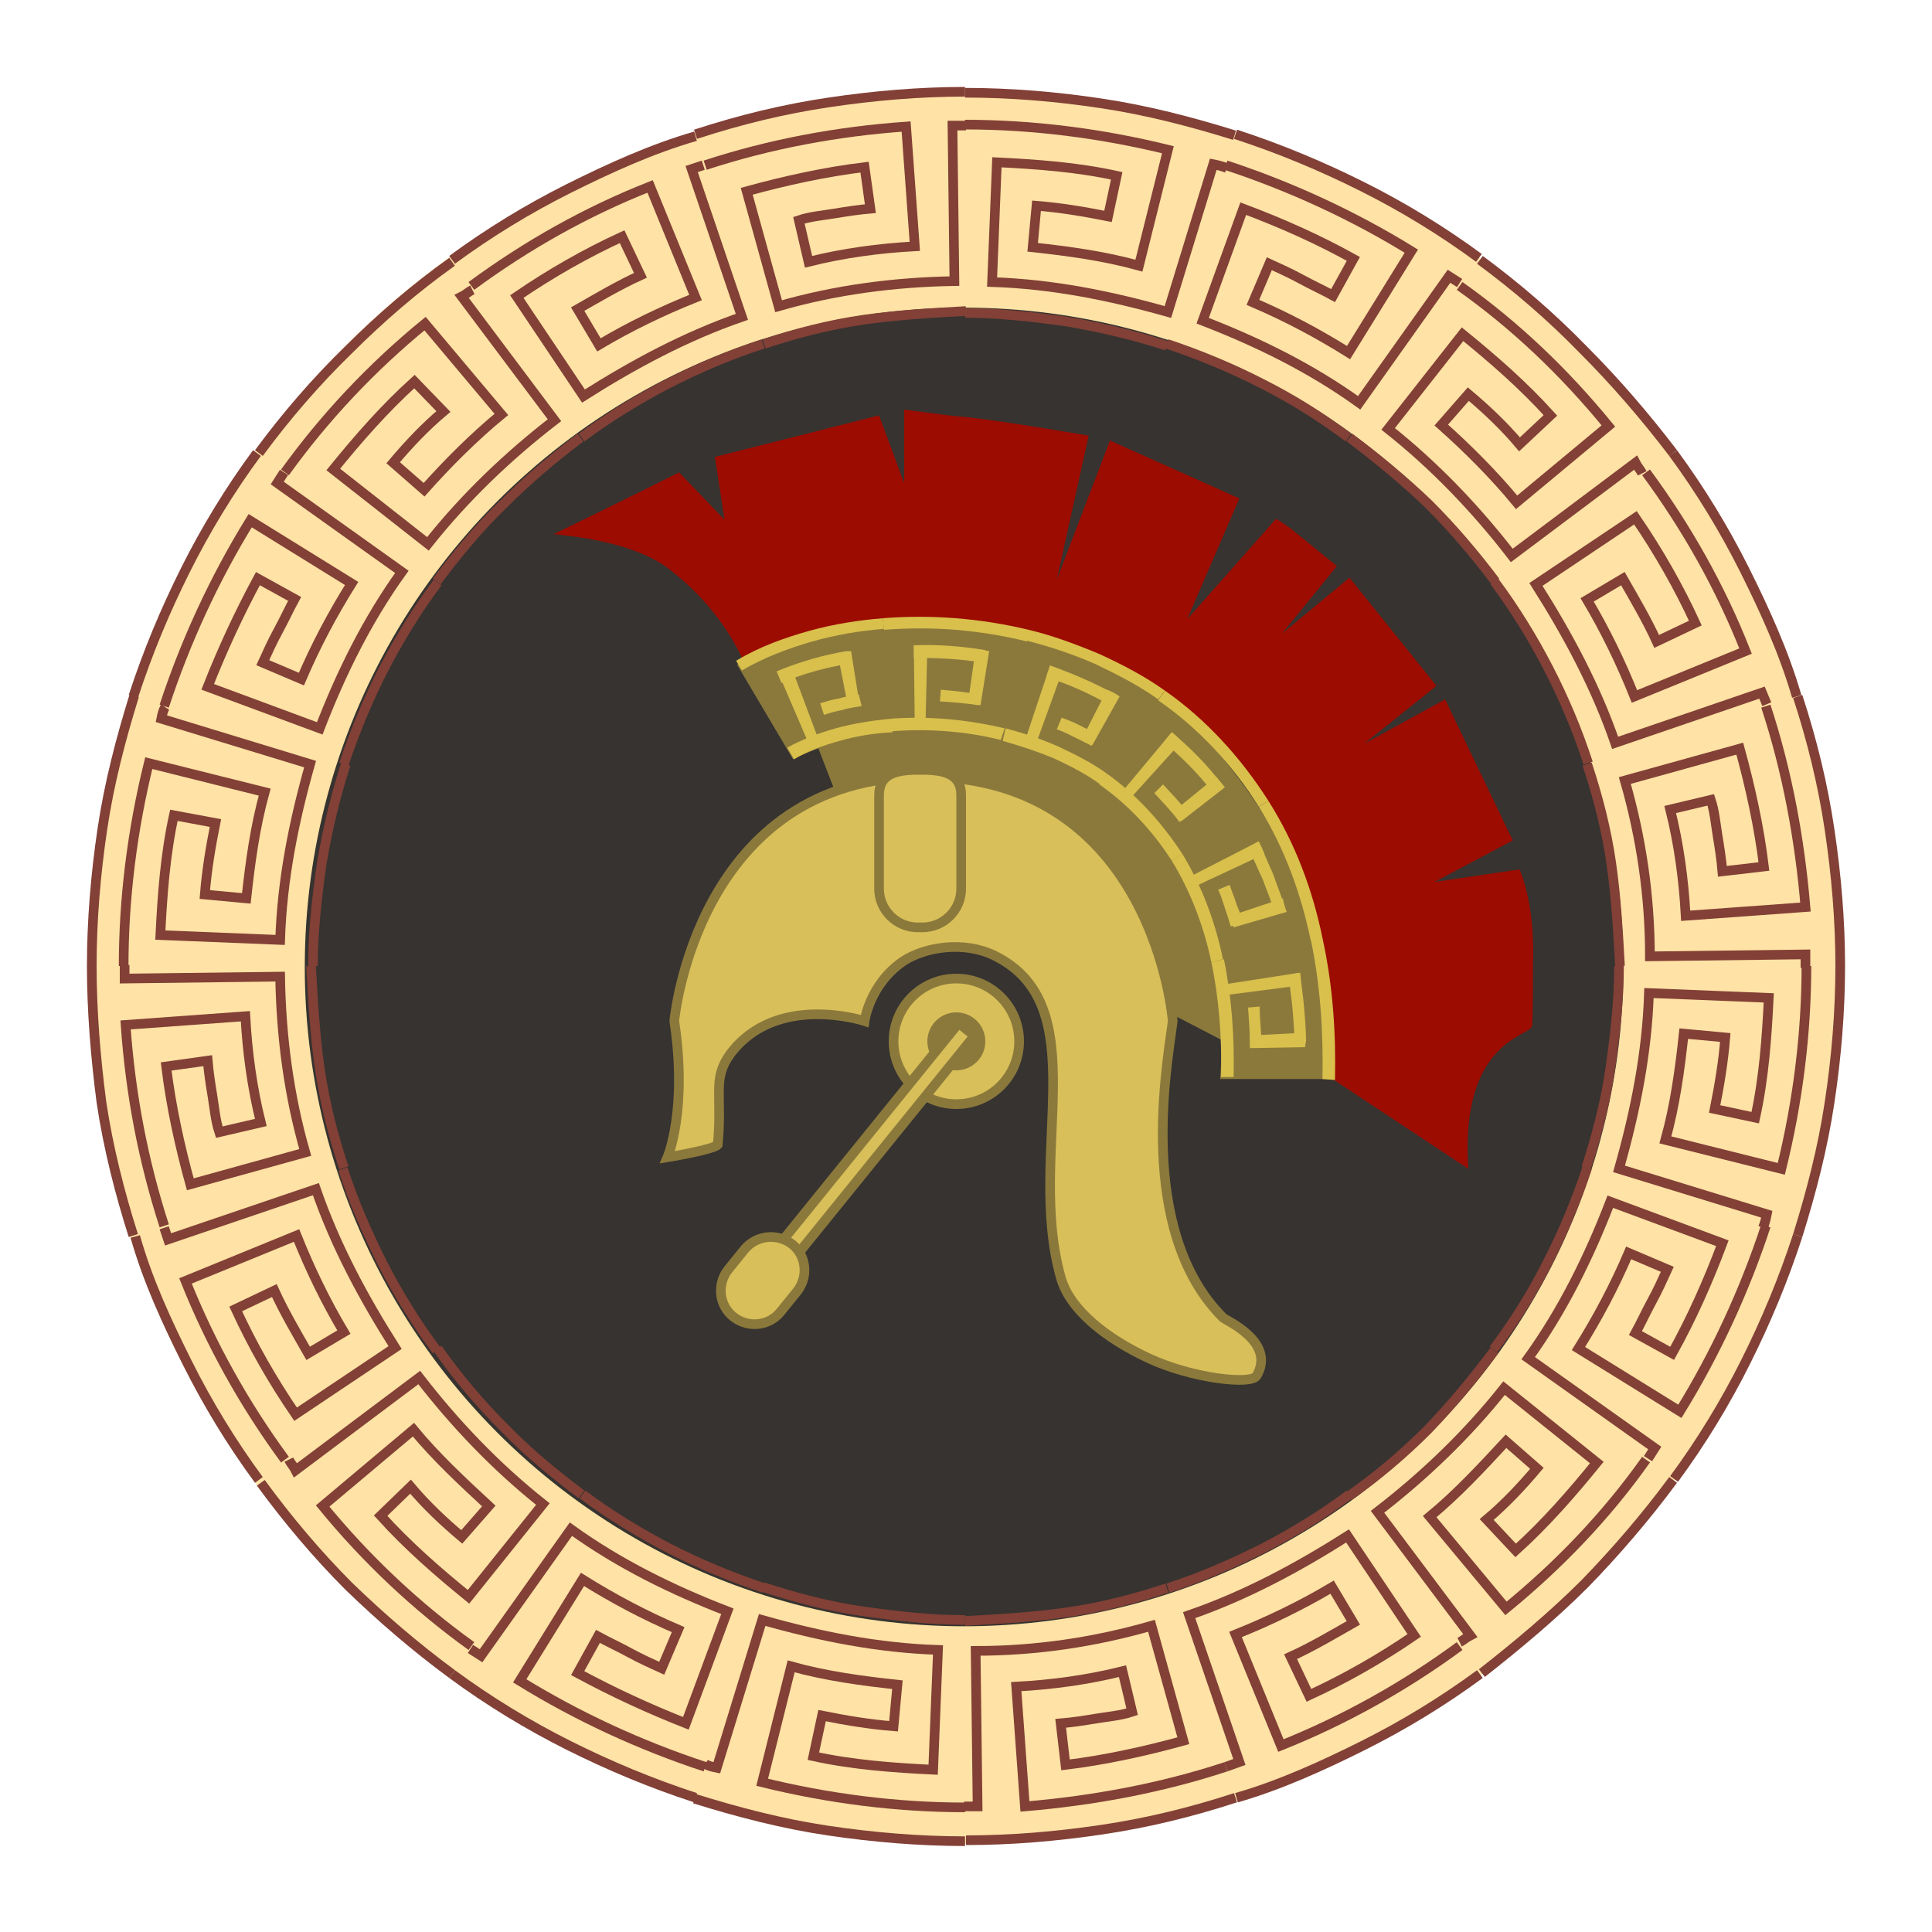 <?xml version="1.0" encoding="utf-8"?>
<!-- Generator: Adobe Illustrator 24.1.2, SVG Export Plug-In . SVG Version: 6.00 Build 0)  -->
<svg version="1.1" id="Слой_1" xmlns="http://www.w3.org/2000/svg" xmlns:xlink="http://www.w3.org/1999/xlink" x="0px" y="0px"
	 viewBox="0 0 200 200" style="enable-background:new 0 0 200 200;" xml:space="preserve">
<style type="text/css">
	.st0{fill:#363330;stroke:#FFE2A5;stroke-width:22.5;stroke-miterlimit:10;}
	.st1{fill:none;stroke:#824036;stroke-miterlimit:10;}
	.st2{fill:#8B793C;}
	.st3{fill:#9C0C01;}
	.st4{fill:#D9C04C;}
	.st5{fill:#D8BF59;stroke:#8B793C;stroke-miterlimit:10;}
</style>
<g>
	<circle class="st0" cx="99.8" cy="100.1" r="79.5"/>
</g>
<g>
	<g>
		<g>
			<g>
				<path class="st1" d="M182.8,73.1c2.2,6.7,3.5,13.7,4.1,20.8l-12.4,0.9c-0.2-3.7-0.7-7.4-1.6-11l4.2-1c0.4,1.2,0.5,2.5,0.7,3.7
					s0.4,2.5,0.5,3.7l4.3-0.5c-0.5-4.1-1.4-8.2-2.5-12.2l-11.9,3.3c1.7,5.9,2.6,12,2.6,18.2l16.1-0.2v1.4"/>
				<path class="st1" d="M186.1,72.1c1.5,4.6,2.6,9.1,3.3,13.8c0.7,4.7,1.1,9.4,1.1,14.1"/>
				<path class="st1" d="M164.3,79.1c1.1,3.3,2,6.8,2.5,10.3s0.7,7,0.9,10.6"/>
			</g>
			<g>
				<path class="st1" d="M170.4,48.9c4.2,5.7,7.7,11.9,10.3,18.5l-11.5,4.7c-1.4-3.5-3-6.8-4.9-10l3.7-2.2c1.2,2.1,2.5,4.3,3.5,6.5
					l4-1.9c-1.7-3.7-3.8-7.4-6.2-10.9L159,60.5c3.3,5.2,6.2,10.6,8.2,16.4l15.2-5.2l0.5,1.2"/>
				<path class="st1" d="M173.2,46.9c2.8,3.8,5.3,7.9,7.4,12.1s4.1,8.6,5.4,13.1"/>
				<path class="st1" d="M154.7,60.2c2.1,2.8,4,5.9,5.6,9s3,6.4,4.1,9.8"/>
			</g>
			<g>
				<path class="st1" d="M151.1,29.6c5.8,4.1,10.9,9,15.4,14.5L157,52c-2.3-2.8-5.1-5.6-7.8-8l2.8-3.2c1.9,1.6,3.7,3.3,5.3,5.2
					l3.2-3c-2.8-3.1-5.9-5.8-9.1-8.4l-7.7,9.8c4.8,3.8,9.1,8.3,12.8,13.1l12.8-9.6c0.2,0.4,0.5,0.7,0.7,1.1"/>
				<path class="st1" d="M153.2,26.9c3.8,2.8,7.4,5.9,10.7,9.3c3.3,3.3,6.4,6.9,9.3,10.7"/>
				<path class="st1" d="M139.7,45.3c2.8,2.1,5.6,4.4,8.2,6.9c2.5,2.5,4.8,5.2,6.9,8"/>
			</g>
			<g>
				<path class="st1" d="M126.9,17.1c6.7,2.2,13.2,5.2,19.2,8.9l-6.5,10.5c-3.2-2-6.4-3.7-9.9-5.2l1.7-4c1.1,0.5,2.2,1,3.3,1.6
					s2.2,1.1,3.3,1.7l2.1-3.8c-3.6-2-7.4-3.7-11.4-5.2l-4.2,11.6c5.7,2.2,11.2,4.9,16.2,8.5l9.3-13.1l1.1,0.7"/>
				<path class="st1" d="M127.9,13.9c4.6,1.5,8.9,3.3,13.1,5.4s8.3,4.6,12.1,7.4"/>
				<path class="st1" d="M120.8,35.6c3.3,1.1,6.7,2.5,9.8,4.1c3.2,1.6,6.2,3.5,9,5.6"/>
			</g>
			<g>
				<path class="st1" d="M99.9,12.9c7,0,14.1,0.9,21,2.6l-3,12c-3.6-1-7.3-1.5-11-1.9l0.4-4.3c2.5,0.2,4.9,0.6,7.4,1.1l0.9-4.2
					c-4.1-0.9-8.3-1.2-12.4-1.4l-0.5,12.4c6.2,0.2,12.2,1.4,18.2,3.1l4.7-15.3c0.5,0.1,0.9,0.2,1.4,0.4"/>
				<path class="st1" d="M99.9,9.6c4.7,0,9.5,0.4,14.1,1.1c4.7,0.7,9.3,1.9,13.8,3.3"/>
				<path class="st1" d="M99.9,32.4c3.6,0,7,0.4,10.6,0.9c3.5,0.6,6.9,1.4,10.3,2.5"/>
			</g>
			<g>
				<path class="st1" d="M73,17.1c6.7-2.2,13.7-3.5,20.8-4l0.9,12.4c-3.7,0.2-7.4,0.7-11,1.6l-1-4.3c1.2-0.4,2.5-0.5,3.7-0.7
					s2.5-0.4,3.7-0.5l-0.6-4.3c-4.1,0.5-8.2,1.4-12.2,2.5l3.3,11.9c5.9-1.7,12-2.5,18.2-2.6L98.6,13h1.4"/>
				<path class="st1" d="M72,13.9c4.6-1.5,9.1-2.6,13.8-3.3c4.7-0.7,9.4-1.1,14.1-1.1"/>
				<path class="st1" d="M79.1,35.6c3.3-1.1,6.8-2,10.3-2.5s7-0.7,10.6-0.9"/>
			</g>
			<g>
				<path class="st1" d="M48.8,29.6c5.7-4.2,11.9-7.7,18.5-10.3L72,30.8c-3.5,1.4-6.8,3-10,4.9L59.8,32c2.1-1.2,4.3-2.5,6.5-3.5
					l-1.9-4c-3.7,1.7-7.4,3.8-10.9,6.2L60.4,41c5.2-3.3,10.6-6.2,16.4-8.2l-5.2-15.3l1.2-0.4"/>
				<path class="st1" d="M46.8,26.9c3.8-2.8,7.9-5.3,12.1-7.4s8.6-4.1,13.1-5.4"/>
				<path class="st1" d="M60.2,45.3c2.8-2.1,5.9-4,9-5.6s6.4-3,9.8-4.1"/>
			</g>
			<g>
				<path class="st1" d="M29.5,48.9c4.1-5.7,9-10.9,14.5-15.4l7.9,9.4c-2.8,2.3-5.6,5.1-8,7.8l-3.2-2.8c1.6-1.9,3.3-3.7,5.2-5.3
					l-3-3.1c-3.1,2.8-5.8,5.9-8.4,9.1l9.8,7.7c3.8-4.8,8.3-9.1,13.1-12.8l-9.6-12.8c0.4-0.2,0.7-0.5,1.1-0.7"/>
				<path class="st1" d="M26.8,46.9c2.8-3.8,5.9-7.4,9.3-10.7c3.3-3.3,6.9-6.4,10.7-9.1"/>
				<path class="st1" d="M45.2,60.2c2.1-2.8,4.4-5.6,6.9-8c2.5-2.5,5.2-4.8,8-6.9"/>
			</g>
			<g>
				<path class="st1" d="M17,73.1c2.2-6.7,5.2-13.2,8.9-19.2l10.5,6.5c-2,3.2-3.7,6.4-5.2,9.9l-4-1.7c0.5-1.1,1-2.2,1.6-3.3
					c0.6-1.1,1.1-2.2,1.7-3.3l-3.8-2.1c-2,3.7-3.7,7.4-5.2,11.2l11.6,4.3c2.2-5.7,4.9-11.2,8.5-16.2L28.7,50l0.7-1.1"/>
				<path class="st1" d="M13.8,72.1c1.5-4.6,3.3-8.9,5.4-13.1s4.6-8.3,7.4-12.1"/>
				<path class="st1" d="M35.6,79.1c1.1-3.3,2.5-6.7,4.1-9.8c1.6-3.1,3.5-6.2,5.6-9"/>
			</g>
			<g>
				<path class="st1" d="M12.8,100c0-7,0.9-14.1,2.6-21l12,3c-1,3.6-1.5,7.3-1.9,11l-4.3-0.4c0.2-2.5,0.6-4.9,1.1-7.4L18,84.4
					c-0.9,4.1-1.2,8.3-1.4,12.4L29,97.3c0.2-6.2,1.4-12.2,3.1-18.2l-15.4-4.7c0.1-0.5,0.2-0.9,0.4-1.2"/>
				<path class="st1" d="M9.5,100c0-4.7,0.4-9.5,1.1-14.2c0.7-4.7,1.9-9.3,3.3-13.8"/>
				<path class="st1" d="M32.4,100c0-3.6,0.4-7,0.9-10.6c0.6-3.5,1.4-6.9,2.5-10.3"/>
			</g>
			<g>
				<path class="st1" d="M17,126.9c-2.2-6.8-3.5-13.7-4-20.8l12.4-0.9c0.2,3.7,0.7,7.4,1.6,11l-4.3,1c-0.4-1.2-0.5-2.5-0.7-3.7
					s-0.4-2.5-0.5-3.7l-4.3,0.6c0.5,4.1,1.4,8.2,2.5,12.2l11.9-3.3c-1.7-5.9-2.5-12-2.6-18.2l-16.1,0.2v-1.4"/>
				<path class="st1" d="M13.8,127.9c-1.4-4.4-2.6-9.1-3.3-13.8c-0.6-4.6-1-9.4-1-14.1"/>
				<path class="st1" d="M35.6,120.9c-1.1-3.3-2-6.8-2.5-10.3s-0.7-7-0.9-10.6"/>
			</g>
			<g>
				<path class="st1" d="M29.5,151.1c-4.2-5.7-7.7-12-10.3-18.5l11.5-4.7c1.4,3.5,3,6.8,4.9,10l-3.7,2.2c-1.2-2.1-2.5-4.3-3.5-6.5
					l-4,1.9c1.7,3.7,3.8,7.4,6.2,10.9l10.3-6.9c-3.3-5.2-6.2-10.6-8.2-16.4l-15.3,5.2l-0.4-1.2"/>
				<path class="st1" d="M26.8,153.2c-2.8-3.8-5.3-7.9-7.4-12.1s-4.1-8.5-5.4-13.1"/>
				<path class="st1" d="M45.2,139.8c-2.1-2.8-4-5.9-5.6-9c-1.6-3.2-3-6.4-4.1-9.8"/>
			</g>
			<g>
				<path class="st1" d="M48.8,170.4c-5.7-4.1-10.9-9-15.4-14.5l9.4-7.9c2.3,2.8,5.1,5.4,7.8,7.9l-2.8,3.2c-1.9-1.6-3.7-3.3-5.3-5.2
					l-3.1,3c2.8,3.1,5.9,5.8,9.1,8.4l7.7-9.6c-4.8-3.8-9.1-8.3-12.8-13.1l-12.8,9.6c-0.2-0.4-0.5-0.7-0.7-1.1"/>
				<path class="st1" d="M46.8,173.3c-3.8-2.8-7.4-5.9-10.7-9.1c-3.3-3.3-6.4-7-9.1-10.7"/>
				<path class="st1" d="M60.2,154.7c-2.8-2.1-5.6-4.4-8-6.9c-2.5-2.5-4.8-5.2-6.9-8.2"/>
			</g>
			<g>
				<path class="st1" d="M73,182.9c-6.7-2.2-13.2-5.2-19.2-8.9l6.5-10.5c3.2,2,6.4,3.7,9.9,5.2l-1.7,4c-1.1-0.5-2.2-1-3.3-1.6
					s-2.2-1.1-3.3-1.7l-2.1,3.8c3.7,2,7.4,3.7,11.2,5.2l4.3-11.6c-5.7-2.2-11.2-4.9-16.2-8.5l-9.3,13.1l-1.1-0.7"/>
				<path class="st1" d="M72,186.1c-4.6-1.5-8.9-3.3-13.1-5.4c-4.2-2.1-8.3-4.6-12.1-7.4"/>
				<path class="st1" d="M79.1,164.4c-3.3-1.1-6.7-2.5-9.8-4.1c-3.1-1.6-6.2-3.5-9-5.6"/>
			</g>
			<g>
				<path class="st1" d="M99.9,187.1c-7,0-14.1-0.9-21-2.6l3-12c3.6,1,7.3,1.5,11,1.9l-0.4,4.3c-2.5-0.2-4.9-0.6-7.4-1.1l-0.9,4.2
					c4.1,0.9,8.3,1.2,12.4,1.4l0.5-12.4c-6.2-0.2-12.2-1.4-18.2-3.1L74.2,183c-0.5-0.1-0.9-0.2-1.2-0.4"/>
				<path class="st1" d="M99.9,190.6c-4.7,0-9.5-0.4-14.2-1.1c-4.7-0.7-9.3-1.9-13.8-3.3"/>
				<path class="st1" d="M99.9,167.7c-3.6,0-7-0.4-10.6-0.9c-3.5-0.5-6.9-1.4-10.3-2.5"/>
			</g>
			<g>
				<path class="st1" d="M126.9,182.9c-6.7,2.2-13.7,3.5-20.8,4.1l-0.9-12.4c3.7-0.2,7.4-0.7,11-1.6l1,4.2c-1.2,0.4-2.5,0.5-3.7,0.7
					s-2.5,0.4-3.7,0.5l0.5,4.3c4.1-0.5,8.2-1.4,12.2-2.5l-3.3-11.9c-5.9,1.7-12,2.6-18.2,2.6l0.2,16.1h-1.4"/>
				<path class="st1" d="M127.9,186.1c-4.6,1.5-9.1,2.6-13.8,3.3c-4.7,0.7-9.4,1.1-14.1,1.1"/>
				<path class="st1" d="M120.8,164.4c-3.3,1.1-6.8,2-10.3,2.5s-7,0.7-10.6,0.9"/>
			</g>
			<g>
				<path class="st1" d="M151.1,170.4c-5.7,4.2-12,7.7-18.5,10.3l-4.7-11.5c3.5-1.4,6.8-3,10-4.9l2.2,3.7c-2.1,1.2-4.3,2.5-6.5,3.5
					l1.9,4c3.7-1.7,7.4-3.8,10.9-6.2l-6.9-10.3c-5.2,3.3-10.6,6.2-16.4,8.2l5.2,15.2l-1.4,0.5"/>
				<path class="st1" d="M153.2,173.3c-3.8,2.8-7.9,5.3-12.1,7.4c-4.2,2.1-8.6,4.1-13.1,5.4"/>
				<path class="st1" d="M139.7,154.7c-2.8,2.1-5.9,4-9,5.6c-3.2,1.6-6.4,3-9.8,4.1"/>
			</g>
			<g>
				<path class="st1" d="M170.4,151.1c-4.1,5.8-9,10.9-14.5,15.4L148,157c2.8-2.3,5.4-5.1,7.9-7.8l3.2,2.8c-1.6,1.9-3.3,3.7-5.2,5.3
					l3,3.2c3.1-2.8,5.8-5.9,8.4-9.1l-9.6-7.7c-3.8,4.8-8.3,9.1-13.1,12.8l9.6,12.8c-0.4,0.2-0.7,0.5-1.1,0.7"/>
				<path class="st1" d="M173.2,153.2c-2.8,3.8-5.9,7.4-9.1,10.7c-3.3,3.3-7,6.4-10.7,9.3"/>
				<path class="st1" d="M154.7,139.8c-2.1,2.8-4.4,5.6-6.9,8.2c-2.5,2.5-5.2,4.8-8.2,6.9"/>
			</g>
			<g>
				<path class="st1" d="M182.8,126.9c-2.2,6.7-5.2,13.2-8.9,19.2l-10.5-6.5c2-3.2,3.7-6.4,5.2-9.9l4,1.7c-0.5,1.1-1,2.2-1.6,3.3
					s-1.1,2.2-1.7,3.3l3.8,2.1c2-3.6,3.7-7.4,5.2-11.4l-11.6-4.3c-2.2,5.7-4.9,11.2-8.5,16.2l13.1,9.3l-0.7,1.1"/>
				<path class="st1" d="M186.1,127.9c-1.5,4.6-3.3,8.9-5.4,13.1s-4.6,8.3-7.4,12.1"/>
				<path class="st1" d="M164.3,120.9c-1.1,3.3-2.5,6.7-4.1,9.8c-1.6,3.2-3.5,6.2-5.6,9"/>
			</g>
			<g>
				<path class="st1" d="M187,100c0,7-0.9,14.1-2.6,21l-12-3c1-3.6,1.5-7.3,1.9-11l4.3,0.4c-0.2,2.5-0.6,4.9-1.1,7.4l4.2,0.9
					c0.9-4.1,1.2-8.3,1.4-12.4l-12.4-0.5c-0.2,6.2-1.4,12.2-3.1,18.2l15.3,4.7c-0.1,0.5-0.2,0.9-0.4,1.4"/>
				<path class="st1" d="M190.5,100c0,4.7-0.4,9.5-1.1,14.1c-0.7,4.7-1.9,9.3-3.3,13.8"/>
				<path class="st1" d="M167.6,100c0,3.6-0.4,7-0.9,10.6c-0.5,3.5-1.4,6.9-2.5,10.3"/>
			</g>
		</g>
	</g>
</g>
<polygon class="st2" points="87.4,84.4 83.8,75.1 107,72.4 123.6,82.3 130.7,100.3 130.7,105.5 130.2,109.6 117.1,102.8 "/>
<path class="st2" d="M82.1,78.6l-5.8-9.8c0,0,28.3-13,45.5,4.4c20.4,20.5,15.9,38.5,15.9,38.5h-11.4c0,0,2.4-21.9-13.8-32
	C97.8,70.3,82.1,78.6,82.1,78.6z"/>
<path class="st3" d="M76.8,68.1c0,0,5.7-3.5,15.4-4c16.6-0.9,29.3,5.5,38,18.2c10,14.8,7.6,29.3,7.6,29.3L152,121
	c-0.9-13.4,6.5-13.7,6.6-14.8c0.1-0.7,0.1-5.8,0.1-6.5c0.2-6.4-1.4-9.7-1.4-9.7l-8.8,1.3l8.1-4.3l-7-14.6l-8.4,4.6l7.5-6l-9-11.2
	l-7,5.8l5.7-7c0,0-4.8-3.9-4.8-3.9c-0.8-0.6-1.5-1-1.5-1l-9.2,10.4l5.4-12.5l-13.4-6l-5.5,14.4l3.3-14.9c0,0-10.4-1.8-13.6-2
	c-1-0.1-5.5-0.7-5.5-0.7v7.6L91,43l-17,4.3l1,6.5l-4.7-4.9c0,0-7.2,3.6-13,6.4c4.3,0.4,9.3,1.4,12.2,3.8
	C73.5,62.2,75.8,65.9,76.8,68.1z"/>
<g>
	<g>
		<g>
			<g>
				<path class="st4" d="M91.4,64c-2.5,0.2-5.1,0.6-7.6,1.3c-2.5,0.7-5.1,1.6-7.6,3.1l0.6,1c2.4-1.4,4.9-2.3,7.3-3
					c2.5-0.7,4.9-1.1,7.4-1.3L91.4,64z"/>
				<path class="st4" d="M92.2,74.4c-2,0.2-3.9,0.5-5.7,1c-1.8,0.5-3.6,1.2-5,2l0.7,1.2c1.3-0.8,2.9-1.4,4.7-1.9
					c1.7-0.5,3.6-0.8,5.5-0.9L92.2,74.4z"/>
				<path class="st4" d="M80.5,69.5l3.4,7.9c0.3-0.1,0.6-0.3,1-0.4l-3-8C81.4,69.2,80.9,69.3,80.5,69.5z"/>
				<path class="st4" d="M87.7,67.4c-2.5,0.4-4.9,1.1-7.3,2.1l0.5,1.2c2.3-1,4.6-1.6,7-2L87.7,67.4z"/>
				<path class="st4" d="M86.7,67.6l1.1,5.6c0.4-0.1,0.8-0.1,1.2-0.2l-0.9-5.6C87.7,67.4,87.2,67.5,86.7,67.6z"/>
				<path class="st4" d="M88.9,71.9c-0.7,0.1-1.4,0.2-2,0.4c-0.7,0.1-1.3,0.3-2,0.5l0.4,1.2c0.6-0.2,1.3-0.4,1.9-0.5
					c0.6-0.2,1.3-0.3,2-0.4L88.9,71.9z"/>
			</g>
			<g>
				<path class="st4" d="M106.5,65.2c-5-1.2-10.1-1.6-15.1-1.2l0.1,1.2c5-0.4,9.9,0,14.8,1.2L106.5,65.2z"/>
				<path class="st4" d="M104,75.4c-3.8-0.9-7.8-1.3-11.8-1l0.1,1.3c3.8-0.3,7.7,0,11.3,0.9L104,75.4z"/>
				<polygon class="st4" points="94.6,66.8 94.7,75.4 95.8,75.3 96,66.8 				"/>
				<path class="st4" d="M102,67.3c-2.4-0.4-4.9-0.6-7.4-0.5l0,1.3c2.4,0,4.8,0.1,7.2,0.5L102,67.3z"/>
				<polygon class="st4" points="101,67.2 100.2,72.8 101.5,73 102.4,67.4 				"/>
				<path class="st4" d="M101.6,71.9c-1.4-0.2-2.8-0.4-4.2-0.5l-0.1,1.2c1.3,0.1,2.7,0.2,4,0.4L101.6,71.9z"/>
			</g>
			<g>
				<path class="st4" d="M120.6,71.5c-2.1-1.5-4.4-2.7-6.8-3.8c-2.4-1-4.8-1.9-7.3-2.5l-0.3,1.1c2.4,0.6,4.8,1.4,7.1,2.4
					c2.3,1.1,4.5,2.2,6.6,3.7L120.6,71.5z"/>
				<path class="st4" d="M114.6,80.1c-1.5-1.1-3.3-2-5-2.8c-1.8-0.8-3.6-1.4-5.5-1.9l-0.3,1.3c1.8,0.5,3.6,1.1,5.3,1.8
					c1.7,0.8,3.3,1.6,4.8,2.7L114.6,80.1z"/>
				<polygon class="st4" points="108.7,68.9 106,77 107.1,77.4 110,69.4 				"/>
				<path class="st4" d="M115.5,71.9c-2.2-1.2-4.5-2.2-6.8-3l-0.4,1.2c2.3,0.7,4.5,1.7,6.6,2.9L115.5,71.9z"/>
				<path class="st4" d="M114.6,71.4l-2.6,5.1c0.4,0.2,0.7,0.4,1.1,0.6l2.8-5C115.5,71.8,115.1,71.6,114.6,71.4z"/>
				<path class="st4" d="M113.6,76.1c-0.6-0.4-1.2-0.7-1.8-1c-0.6-0.3-1.3-0.6-1.9-0.8l-0.5,1.2c0.6,0.2,1.2,0.5,1.8,0.8
					c0.6,0.3,1.2,0.6,1.8,0.9L113.6,76.1z"/>
			</g>
			<g>
				<path class="st4" d="M131.3,82.9c-2.8-4.4-6.4-8.4-10.7-11.4l-0.7,1c4.2,2.9,7.7,6.7,10.4,11L131.3,82.9z"/>
				<path class="st4" d="M122.4,88.4c-2.1-3.2-4.7-6.1-7.8-8.3l-0.8,1.1c3,2.1,5.5,4.8,7.5,7.9L122.4,88.4z"/>
				<path class="st4" d="M121.3,75.8l-5.5,6.6c0.3,0.2,0.5,0.5,0.8,0.7l5.7-6.3C122,76.4,121.7,76.1,121.3,75.8z"/>
				<path class="st4" d="M126.5,81.2c-1.5-2-3.3-3.8-5.2-5.4l-0.8,1c1.8,1.6,3.6,3.3,5,5.2L126.5,81.2z"/>
				<polygon class="st4" points="125.9,80.4 121.5,84 122.3,85 126.8,81.5 				"/>
				<path class="st4" d="M123.1,84.3c-0.8-1.1-1.8-2.1-2.7-3.1l-0.9,0.9c0.9,1,1.8,1.9,2.6,3L123.1,84.3z"/>
			</g>
			<g>
				<path class="st4" d="M136.9,97.1c-1-4.9-2.8-9.8-5.6-14.2l-1,0.6c2.7,4.3,4.4,9.1,5.4,13.9L136.9,97.1z"/>
				<path class="st4" d="M126.6,99.3c-0.8-3.9-2.2-7.6-4.2-10.9l-1.1,0.7c1.9,3.1,3.3,6.7,4.1,10.5L126.6,99.3z"/>
				<path class="st4" d="M130.3,87.1l-7.6,3.9c0.2,0.3,0.3,0.7,0.5,1l7.7-3.6C130.7,87.9,130.5,87.5,130.3,87.1z"/>
				<path class="st4" d="M133,94c-0.3-1.2-0.8-2.3-1.2-3.5c-0.5-1.1-1-2.3-1.5-3.4l-1.1,0.6c0.5,1.1,1,2.2,1.5,3.3
					c0.4,1.1,0.9,2.2,1.2,3.4L133,94z"/>
				<path class="st4" d="M132.8,93l-5.4,1.8c0.1,0.4,0.2,0.8,0.3,1.2l5.5-1.6C133,93.9,132.9,93.5,132.8,93z"/>
				<path class="st4" d="M128.7,95.6l-0.3-1l-0.4-1c-0.2-0.7-0.5-1.3-0.7-2l-1.2,0.5c0.3,0.6,0.5,1.3,0.7,1.9l0.3,0.9l0.3,1
					L128.7,95.6z"/>
			</g>
			<g>
				<path class="st4" d="M138.2,111.8c0.1-4.8-0.2-9.7-1.3-14.7l-1.2,0.2c1,4.8,1.3,9.6,1.2,14.4L138.2,111.8z"/>
				<path class="st4" d="M127.7,111.5c0.1-4.2-0.2-8.3-1-12.2l-1.3,0.3c0.8,3.8,1.1,7.8,1,11.9L127.7,111.5z"/>
				<polygon class="st4" points="134.5,100.7 126.1,102 126.2,103.1 134.7,102 				"/>
				<path class="st4" d="M135.2,107.9c0-1.2-0.1-2.4-0.2-3.6c-0.1-1.2-0.3-2.4-0.4-3.6l-1.2,0.2c0.1,1.2,0.3,2.4,0.4,3.5
					c0.1,1.2,0.2,2.4,0.2,3.5L135.2,107.9z"/>
				<path class="st4" d="M135.1,106.9l-5.7,0.3c0,0.4,0,0.8,0,1.3l5.7-0.1C135.2,107.8,135.2,107.4,135.1,106.9z"/>
				<path class="st4" d="M130.6,108.4c0-1.4-0.2-2.8-0.2-4.2l-1.2,0.1c0.1,1.4,0.2,2.8,0.2,4.1L130.6,108.4z"/>
			</g>
		</g>
	</g>
</g>
<path class="st5" d="M121.4,105.7c0,0-1.9-25.3-25.8-25.3c-23.5,0-25.8,25.3-25.8,25.3c1.4,9.2-0.7,14.1-0.7,14.1s4.8-0.8,5.2-1.3
	c0.5-5.2-0.6-6.8,1.3-9.4c4.8-6.4,13.9-3.4,13.9-3.4s0.5-3.8,4-6.2c2.3-1.5,6.3-2.1,9.4-0.6c10.7,5.2,3.3,20.5,6.9,33.3
	c0.9,3.4,4.8,6.4,9.1,8.4c4.5,2.1,10.7,2.8,11.2,1.8c2-3.5-3.2-5.7-3.5-6C117.5,127.3,120.9,109.8,121.4,105.7z"/>
<circle class="st5" cx="99" cy="107.8" r="6.5"/>
<circle class="st2" cx="99" cy="107.8" r="3"/>
<path class="st5" d="M95.5,96H95c-2.2,0-4-1.8-4-4v-9.7c0-2.2,1.8-2.6,4-2.6h0.5c2.2,0,4,0.4,4,2.6V92C99.5,94.2,97.7,96,95.5,96z"
	/>
<rect x="73.8" y="118.1" transform="matrix(0.629 -0.777 0.777 0.629 -59.261 114.062)" class="st5" width="32.3" height="2.1"/>
<path class="st5" d="M77.1,129.3l-1.7,2.1c-1.2,1.5-1,3.7,0.5,4.9h0c1.5,1.2,3.7,1,4.9-0.5l1.7-2.1c1.2-1.5,1-3.7-0.5-4.9h0
	C80.4,127.6,78.3,127.9,77.1,129.3z"/>
</svg>
